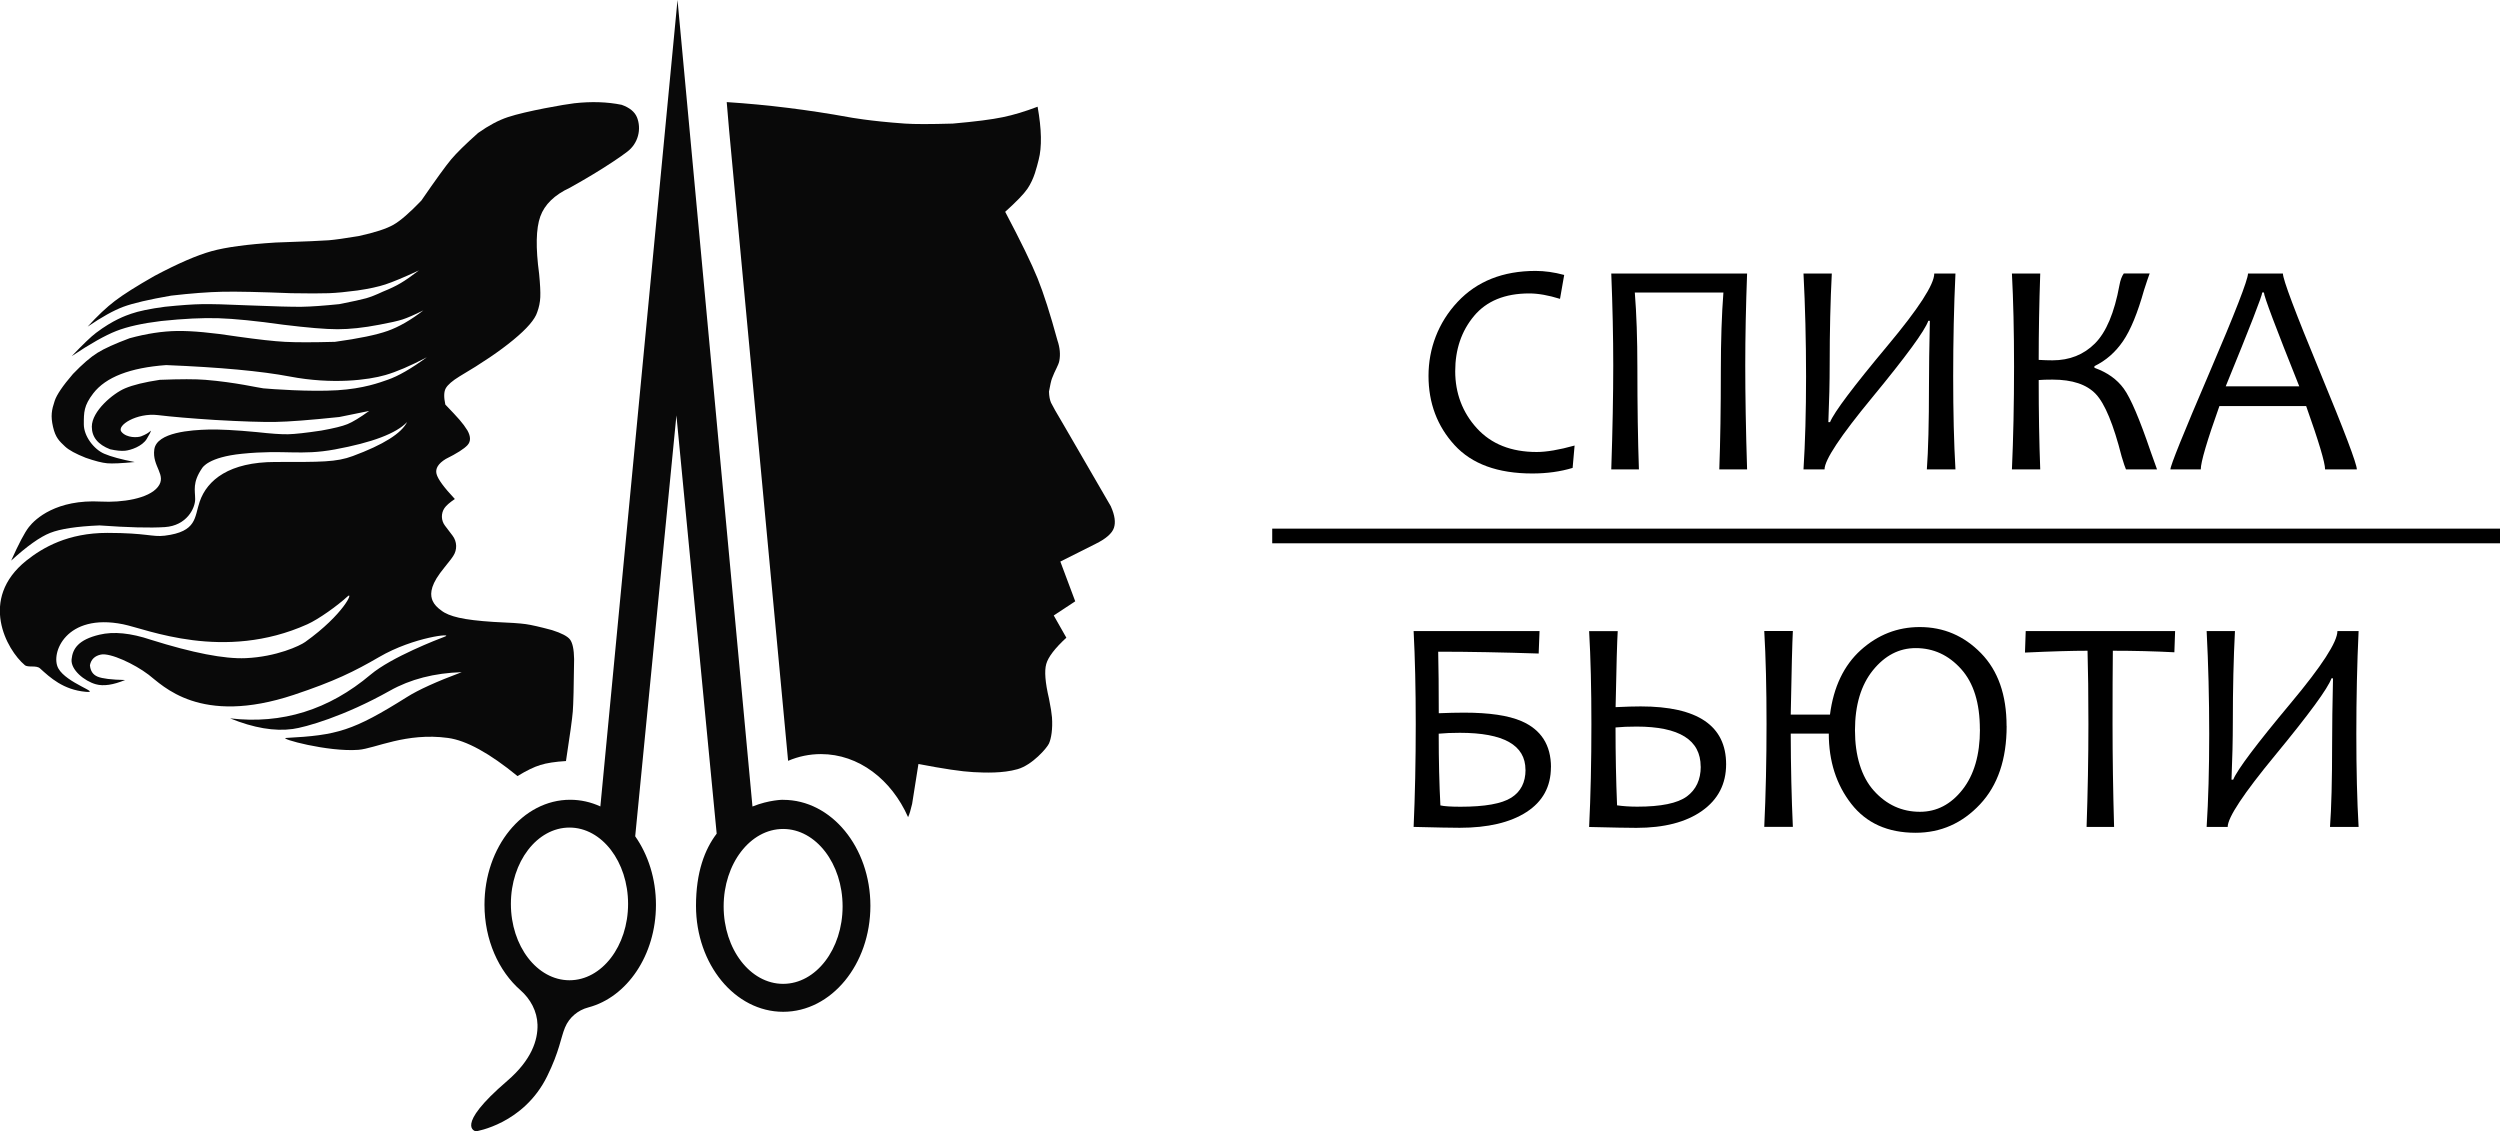 <?xml version="1.0" encoding="UTF-8"?>
<svg id="_Слой_1" data-name="Слой 1" xmlns="http://www.w3.org/2000/svg" viewBox="0 0 340.88 154.26">
  <defs>
    <style>
      .cls-1 {
        fill: none;
        stroke: #000;
        stroke-miterlimit: 10;
        stroke-width: 2px;
      }

      .cls-2 {
        fill: #090909;
        fill-rule: evenodd;
      }
    </style>
  </defs>
  <g>
    <path class="cls-2" d="m151.49,69.08l-6.37-10.99c-1.04-1.75-1.64-2.81-1.81-3.18-.16-.37-.26-.87-.28-1.51.16-.88.29-1.48.41-1.8.42-1.13.88-1.77,1-2.39.17-.88.08-1.81-.25-2.78-.98-3.59-1.88-6.41-2.71-8.47-.83-2.05-2.31-5.08-4.42-9.08,1.54-1.39,2.55-2.43,3.03-3.14.94-1.38,1.27-2.95,1.53-3.94.46-1.75.41-4.17-.14-7.25-1.71.65-3.29,1.13-4.76,1.43-1.47.31-3.73.6-6.8.87-3.08.09-5.26.09-6.53,0-4.87-.34-7.63-.87-7.63-.87-5.56-1.01-11.11-1.7-16.67-2.06l.33,3.88,8.04,85.94c1.4-.6,2.91-.92,4.48-.92,5.15,0,9.62,3.48,11.88,8.6.18-.38.36-.98.55-1.81l.86-5.44c3.42.66,5.91,1.03,7.49,1.11,1.57.08,3.99.18,6.02-.4,2.02-.57,4.02-2.9,4.29-3.5.31-.7.52-1.96.41-3.57-.04-.52-.17-1.37-.41-2.56-.52-2.2-.64-3.78-.37-4.72.27-.95,1.18-2.14,2.74-3.58l-1.72-3.03,2.93-1.93-2.03-5.42,4.82-2.42c1.39-.69,2.22-1.41,2.48-2.16.26-.75.13-1.72-.4-2.91Z"/>
    <path class="cls-2" d="m86.84,15.97c-.31-.74-1.01-1.3-2.08-1.68-1.97-.4-4.12-.47-6.46-.21-1.17.13-6.56,1.06-9.05,1.89-1.27.42-2.62,1.14-4.06,2.16-1.71,1.52-2.94,2.73-3.68,3.61-.74.89-2.1,2.76-4.06,5.61-1.59,1.66-2.86,2.76-3.81,3.3-.95.54-2.53,1.06-4.74,1.54-1.87.31-3.22.5-4.06.57-.84.07-3.26.17-7.27.31-3.84.24-6.75.63-8.73,1.18-1.98.55-4.57,1.67-7.77,3.37-2.46,1.4-4.26,2.54-5.4,3.41-1.14.87-2.39,2.04-3.72,3.51,1.91-1.31,3.54-2.21,4.87-2.71,1.33-.49,3.51-1,6.52-1.52,2.7-.31,5.04-.49,7-.53,1.97-.04,5.09.03,9.37.2,2.33.04,4.04.04,5.12,0,1.08-.04,2.38-.17,3.89-.37,1.59-.23,2.87-.51,3.84-.83.97-.32,2.5-.95,4.56-1.91-1,.77-1.83,1.35-2.48,1.73-.65.39-1.47.78-2.44,1.17-.91.43-1.68.73-2.28.9-.61.17-1.82.44-3.65.8-2.17.22-3.87.34-5.11.36-1.24.02-3.73-.05-7.48-.2-2.81-.13-4.85-.18-6.12-.16-1.27.02-2.96.14-5.09.36-2.03.27-3.56.59-4.59.95-.72.25-2.45.84-4.79,2.61-.68.51-1.78,1.57-3.31,3.17,2.53-1.69,4.55-2.83,6.08-3.43,1.53-.6,3.57-1.05,6.12-1.36,3.06-.32,5.67-.45,7.82-.38,2.15.07,5.11.36,8.86.89,3.27.4,5.72.61,7.37.61s3.54-.2,5.67-.61c1.47-.27,2.53-.51,3.18-.72.65-.21,1.6-.62,2.85-1.24-1.72,1.33-3.35,2.26-4.87,2.8-1.52.54-3.92,1.04-7.19,1.49-3.03.08-5.29.08-6.81,0-1.51-.08-3.65-.32-6.42-.71-3.53-.55-6.3-.8-8.3-.77-2,.03-4.16.36-6.47.99-1.98.74-3.44,1.4-4.37,1.98-.94.58-2.05,1.54-3.35,2.89-1.38,1.6-2.21,2.82-2.49,3.66-.42,1.26-.57,2.06-.23,3.55.34,1.49.87,1.95,1.64,2.68.52.49,1.46,1,2.82,1.54,1.26.44,2.24.69,2.94.75.7.06,1.94,0,3.74-.17-1.84-.36-3.22-.73-4.15-1.13-1.39-.59-2.79-2.37-2.79-4.02s0-2.54,1.29-4.22c1.71-2.21,5.01-3.49,9.93-3.85,7.36.3,12.98.82,16.87,1.56,5.83,1.11,10.72.47,13.02-.2,1.53-.44,3.42-1.25,5.66-2.43-2.12,1.55-3.9,2.58-5.36,3.08-1.06.37-3.26,1.2-6.84,1.42-3.8.23-8.98-.16-10.1-.26-.5-.04-3.81-.83-7.89-1.16-1.34-.11-3.41-.11-6.22,0-2.07.31-3.65.7-4.74,1.16-1.65.7-4.53,3.11-4.53,5.23,0,1.41.83,2.44,2.5,3.08.82.18,1.5.25,2.03.2.79-.08,2.33-.6,2.95-1.6.41-.67.6-1.05.56-1.14-.25.27-.69.53-1.31.77-.46.18-1.97.26-2.69-.61-.72-.87,2.11-2.63,4.98-2.28,1.91.23,4.5.45,7.77.66,3.68.21,6.43.3,8.24.27,1.81-.03,4.71-.25,8.71-.67l4.08-.83c-1.26.91-2.25,1.51-2.96,1.8-.71.29-1.9.58-3.58.88-2.07.31-3.58.48-4.52.5-.94.02-2.34-.08-4.22-.29-2.93-.28-5.15-.39-6.66-.35-2.27.06-7.02.35-7.36,2.7-.34,2.34,1.76,3.5.49,5.12-1.27,1.62-4.92,2.15-7.77,2-6.07-.33-8.95,2.35-9.82,3.47-.58.74-1.38,2.27-2.42,4.58,2.16-1.97,3.93-3.23,5.32-3.78,1.39-.55,3.63-.89,6.72-1.02,3.93.28,6.89.36,8.9.23,3.01-.19,4.15-2.59,4.15-3.8s-.4-2.26.94-4.23c.07-.1.87-1.51,5.44-1.97,5.87-.59,7.96.28,12.67-.59,5.09-.94,8.38-2.18,9.85-3.74-.77,1.55-3.24,3.1-7.4,4.64-2.28.85-4.31.81-10.57.81s-9.29,2.44-10.31,5.4c-.74,2.14-.33,4.1-4.77,4.65-1.72.21-2.46-.38-7.83-.38s-8.79,1.99-11.04,3.78c-6.54,5.24-2.67,12.19-.21,14.25.44.37,1.56-.02,2.07.44,1.38,1.25,3.16,2.92,6.24,3.2,2.18.19-2.62-1.17-3.74-3.2-1.12-2.02,1.03-7.59,8.84-6.01,3.21.65,13.7,5.13,25.12,0,1.55-.7,4.1-2.53,5.47-3.79.89-.82-.46,2.41-5.76,6.2-.72.52-3.9,2.02-8.11,2.21-2.91.13-7.22-.71-12.95-2.51-2.74-.92-5.07-1.15-7-.69-2.9.69-3.65,1.92-3.8,3.35-.15,1.43,1.75,2.98,3.31,3.41,1.04.29,2.37.09,3.99-.58-1.87-.04-3.12-.19-3.76-.46-.64-.27-.98-.79-1.04-1.56.16-.79.66-1.27,1.5-1.45,1.27-.26,4.57,1.28,6.49,2.74,1.93,1.46,6.98,7.02,19.82,2.75,5.52-1.84,8.25-3.19,11.62-5.15,4.75-2.77,10.38-3.31,8.93-2.77-.88.33-7.24,2.77-10.08,5.16-5.7,4.81-12.09,6.8-19.17,5.97,3.23,1.31,6.07,1.79,8.54,1.45,1.7-.23,6.99-1.7,13.25-5.22,2.79-1.57,6.06-2.41,9.8-2.53-3.45,1.29-5.93,2.42-7.45,3.38-7.4,4.65-9.53,5.22-16.5,5.59-1.1.06,5.7,1.94,9.86,1.62,2.26-.17,6.5-2.4,12.21-1.62,2.51.34,5.67,2.08,9.48,5.2,1.22-.74,2.25-1.25,3.11-1.51.86-.27,2.02-.45,3.5-.54.54-3.51.85-5.76.93-6.76.08-1,.14-3.38.18-7.14-.02-1.32-.21-2.2-.55-2.66-.34-.45-1.16-.88-2.45-1.29-1.63-.44-2.82-.71-3.59-.82-.77-.11-2.24-.21-4.4-.3-2.04-.13-3.61-.32-4.71-.57-1.1-.25-1.9-.58-2.41-.99-.57-.4-.96-.83-1.17-1.29-.31-.69-.46-1.81,1-3.8.24-.33.74-.95,1.49-1.9.06-.08.16-.22.3-.43.57-.85.54-1.96-.08-2.78l-1.04-1.37c-.53-.7-.56-1.67-.06-2.4.23-.34.7-.75,1.41-1.23-1.48-1.57-2.32-2.71-2.5-3.43s.23-1.4,1.26-2.03c1.51-.75,2.5-1.38,2.96-1.88.46-.5.46-1.17,0-2-.3-.49-.66-.98-1.08-1.46-.42-.48-1.07-1.18-1.94-2.08-.22-1.02-.2-1.76.07-2.23.27-.47.89-1.01,1.87-1.61,3.04-1.79,5.49-3.45,7.34-4.98,1.86-1.53,2.94-2.79,3.25-3.77.25-.68.39-1.36.42-2.06.03-.7-.02-1.75-.16-3.17-.48-3.57-.43-6.17.16-7.82.59-1.64,1.94-2.95,4.05-3.93,2.26-1.26,4.25-2.46,5.97-3.61.71-.47,1.32-.9,1.83-1.29,1.48-1.11,2.01-3.08,1.3-4.78Z"/>
    <path class="cls-2" d="m106.78,109.05s-1.9,0-4.18.92L92.38,0l-10.52,109.96c-1.28-.59-2.67-.91-4.12-.91-6.45,0-11.68,6.41-11.68,14.31,0,4.8,1.93,9.05,4.9,11.65,1.38,1.21,2.28,2.89,2.33,4.72.05,2.1-.81,4.8-4.14,7.66-7.35,6.32-4.26,6.87-4.26,6.87,0,0,6.5-.99,9.71-7.5,1.7-3.45,1.85-5.25,2.44-6.66.56-1.36,1.76-2.37,3.19-2.74,5.26-1.39,9.21-7.12,9.21-13.99,0-3.57-1.07-6.83-2.83-9.34l5.62-57.39,5.49,57.03c-1.63,2.14-2.82,5.26-2.82,9.84,0,7.98,5.32,14.45,11.89,14.45s11.89-6.47,11.89-14.45-5.32-14.45-11.89-14.45Zm-29.13,24.61c-4.41,0-7.99-4.66-7.99-10.41s3.58-10.41,7.99-10.41,7.99,4.66,7.99,10.41-3.58,10.41-7.99,10.41Zm29.13.49c-4.48,0-8.11-4.73-8.11-10.56s3.63-10.56,8.11-10.56,8.11,4.73,8.11,10.56-3.63,10.56-8.11,10.56Z"/>
  </g>
  <g>
    <g>
      <path d="m214.7,60.74l-.27,3.06c-1.68.51-3.51.76-5.5.76-4.7,0-8.24-1.29-10.6-3.87s-3.55-5.73-3.55-9.44,1.32-7.26,3.96-10.08,6.19-4.23,10.64-4.23c1.23,0,2.53.18,3.9.55l-.57,3.26c-1.57-.49-2.97-.74-4.2-.74-3.31,0-5.82,1.03-7.53,3.08s-2.56,4.56-2.56,7.53.98,5.61,2.95,7.77,4.69,3.24,8.16,3.24c1.33,0,3.05-.29,5.17-.88Z"/>
      <path d="m238.2,64h-3.77c.14-3.83.21-8.32.21-13.47,0-4.09.12-7.64.35-10.64h-12.08c.23,2.87.35,6.3.35,10.29,0,5.21.07,9.82.21,13.82h-3.77c.18-5.41.27-10.14.27-14.19,0-3.83-.09-8-.27-12.51h18.52c-.16,4.36-.25,8.53-.25,12.51s.08,8.87.25,14.19Z"/>
      <path d="m266.63,64h-3.9c.19-2.54.29-6.34.29-11.4,0-2.32.04-5.28.12-8.86h-.21c-.48,1.37-3.04,4.86-7.67,10.48-4.32,5.24-6.48,8.5-6.48,9.78h-2.87c.23-3.62.35-7.85.35-12.67s-.12-9.58-.35-14.03h3.86c-.19,3.69-.29,7.83-.29,12.43,0,2.35-.06,4.96-.18,7.83h.23c.56-1.37,3.18-4.85,7.85-10.44,4.24-5.07,6.36-8.35,6.36-9.82h2.89c-.21,4.44-.31,9.12-.31,14.03s.1,9.05.31,12.67Z"/>
      <path d="m294.13,64h-4.25c-.11-.23-.31-.82-.59-1.76-1.11-4.36-2.28-7.2-3.52-8.51-1.24-1.31-3.2-1.97-5.9-1.97-.82,0-1.45.02-1.89.06,0,4.42.07,8.48.21,12.18h-3.86c.19-4.24.29-8.91.29-14.03,0-4.81-.1-9.04-.29-12.67h3.86c-.14,4.1-.21,8.03-.21,11.77.67.04,1.3.06,1.89.06,2.32,0,4.25-.77,5.78-2.3s2.65-4.18,3.34-7.94c.12-.68.32-1.22.59-1.6h3.53c-.15.38-.4,1.13-.76,2.24-.88,3.13-1.83,5.46-2.87,6.98s-2.34,2.66-3.9,3.41v.23c1.74.62,3.07,1.56,4,2.84s2.15,4.13,3.65,8.54c.18.51.47,1.33.88,2.46Z"/>
      <path d="m321.36,64h-4.33c0-.92-.86-3.79-2.58-8.63h-11.83c-1.7,4.77-2.54,7.65-2.54,8.63h-4.14c0-.51,1.76-4.88,5.29-13.11s5.29-12.77,5.29-13.59h4.76c0,.81,1.68,5.27,5.04,13.39s5.04,12.56,5.04,13.31Zm-7.85-11.32c-3.21-8.03-4.82-12.29-4.82-12.8h-.23c0,.42-1.66,4.69-4.98,12.8h10.03Z"/>
    </g>
    <g>
      <path d="m211.47,104.61c0,2.65-1.12,4.69-3.34,6.12s-5.26,2.14-9.1,2.14c-1.07,0-3.16-.04-6.28-.12.19-4.24.29-8.91.29-14.03,0-4.81-.1-9.04-.29-12.67h17.17l-.12,3.06c-4.92-.16-9.49-.25-13.7-.25.05,2.15.08,4.94.08,8.39,1.24-.05,2.39-.08,3.45-.08,3.42,0,6.02.38,7.81,1.15,2.69,1.16,4.04,3.26,4.04,6.3Zm-3.47.35c0-3.36-2.98-5.04-8.94-5.04-1.09,0-2.06.04-2.89.12,0,3.65.08,6.91.23,9.78.52.12,1.44.18,2.75.18,3.31,0,5.61-.41,6.91-1.23s1.95-2.09,1.95-3.81Z"/>
      <path d="m235.36,104.2c0,2.69-1.09,4.81-3.28,6.36s-5.17,2.32-8.96,2.32c-1.07,0-3.21-.04-6.44-.12.21-4.24.31-8.91.31-14.03,0-4.81-.1-9.04-.31-12.67h3.9c-.08,1.19-.18,4.64-.29,10.36,1.44-.07,2.58-.1,3.42-.1,7.77,0,11.65,2.63,11.65,7.9Zm-3.47.33c0-3.64-2.91-5.46-8.74-5.46-1.09,0-2.05.04-2.87.12,0,3.65.07,7.19.21,10.62.85.12,1.76.18,2.75.18,3.24,0,5.49-.46,6.76-1.39,1.26-.93,1.9-2.29,1.9-4.08Z"/>
      <path d="m273.61,98.99c0,4.54-1.21,8.1-3.63,10.68s-5.35,3.88-8.78,3.88c-3.8,0-6.72-1.31-8.77-3.94s-3.07-5.82-3.07-9.58h-5.19c.01,4.54.11,8.78.29,12.71h-3.9c.21-4.43.31-9.11.31-14.03s-.1-9.06-.31-12.67h3.9c-.08,1.5-.18,5.3-.29,11.4h5.35c.49-3.79,1.9-6.72,4.21-8.81,2.32-2.08,4.99-3.13,8.03-3.13,3.25,0,6.04,1.19,8.36,3.57,2.32,2.38,3.48,5.68,3.48,9.91Zm-3.65.47c0-3.6-.85-6.34-2.56-8.24s-3.77-2.85-6.19-2.85c-2.26,0-4.2,1.01-5.83,3.02-1.63,2.02-2.45,4.75-2.45,8.19s.86,6.33,2.58,8.24,3.81,2.87,6.28,2.87c2.28,0,4.22-1.01,5.8-3.02s2.38-4.75,2.38-8.21Z"/>
      <path d="m296.58,86.05l-.1,2.89c-2.71-.14-5.5-.21-8.39-.21-.03,2.62-.04,5.95-.04,9.99,0,4.46.07,9.13.21,14.03h-3.75c.16-4.66.25-9.34.25-14.03,0-3.98-.04-7.31-.12-9.99-2.02,0-4.87.08-8.53.25l.1-2.93h20.38Z"/>
      <path d="m321.6,112.75h-3.9c.19-2.54.29-6.34.29-11.4,0-2.32.04-5.28.12-8.86h-.21c-.48,1.37-3.04,4.86-7.67,10.48-4.32,5.24-6.48,8.5-6.48,9.78h-2.87c.23-3.62.35-7.85.35-12.67s-.12-9.58-.35-14.03h3.86c-.19,3.69-.29,7.83-.29,12.43,0,2.35-.06,4.96-.18,7.83h.23c.56-1.37,3.18-4.85,7.85-10.44,4.24-5.07,6.36-8.35,6.36-9.82h2.89c-.21,4.44-.31,9.12-.31,14.03s.1,9.05.31,12.67Z"/>
    </g>
    <line class="cls-1" x1="173.47" y1="73.08" x2="340.88" y2="73.08"/>
  </g>
</svg>